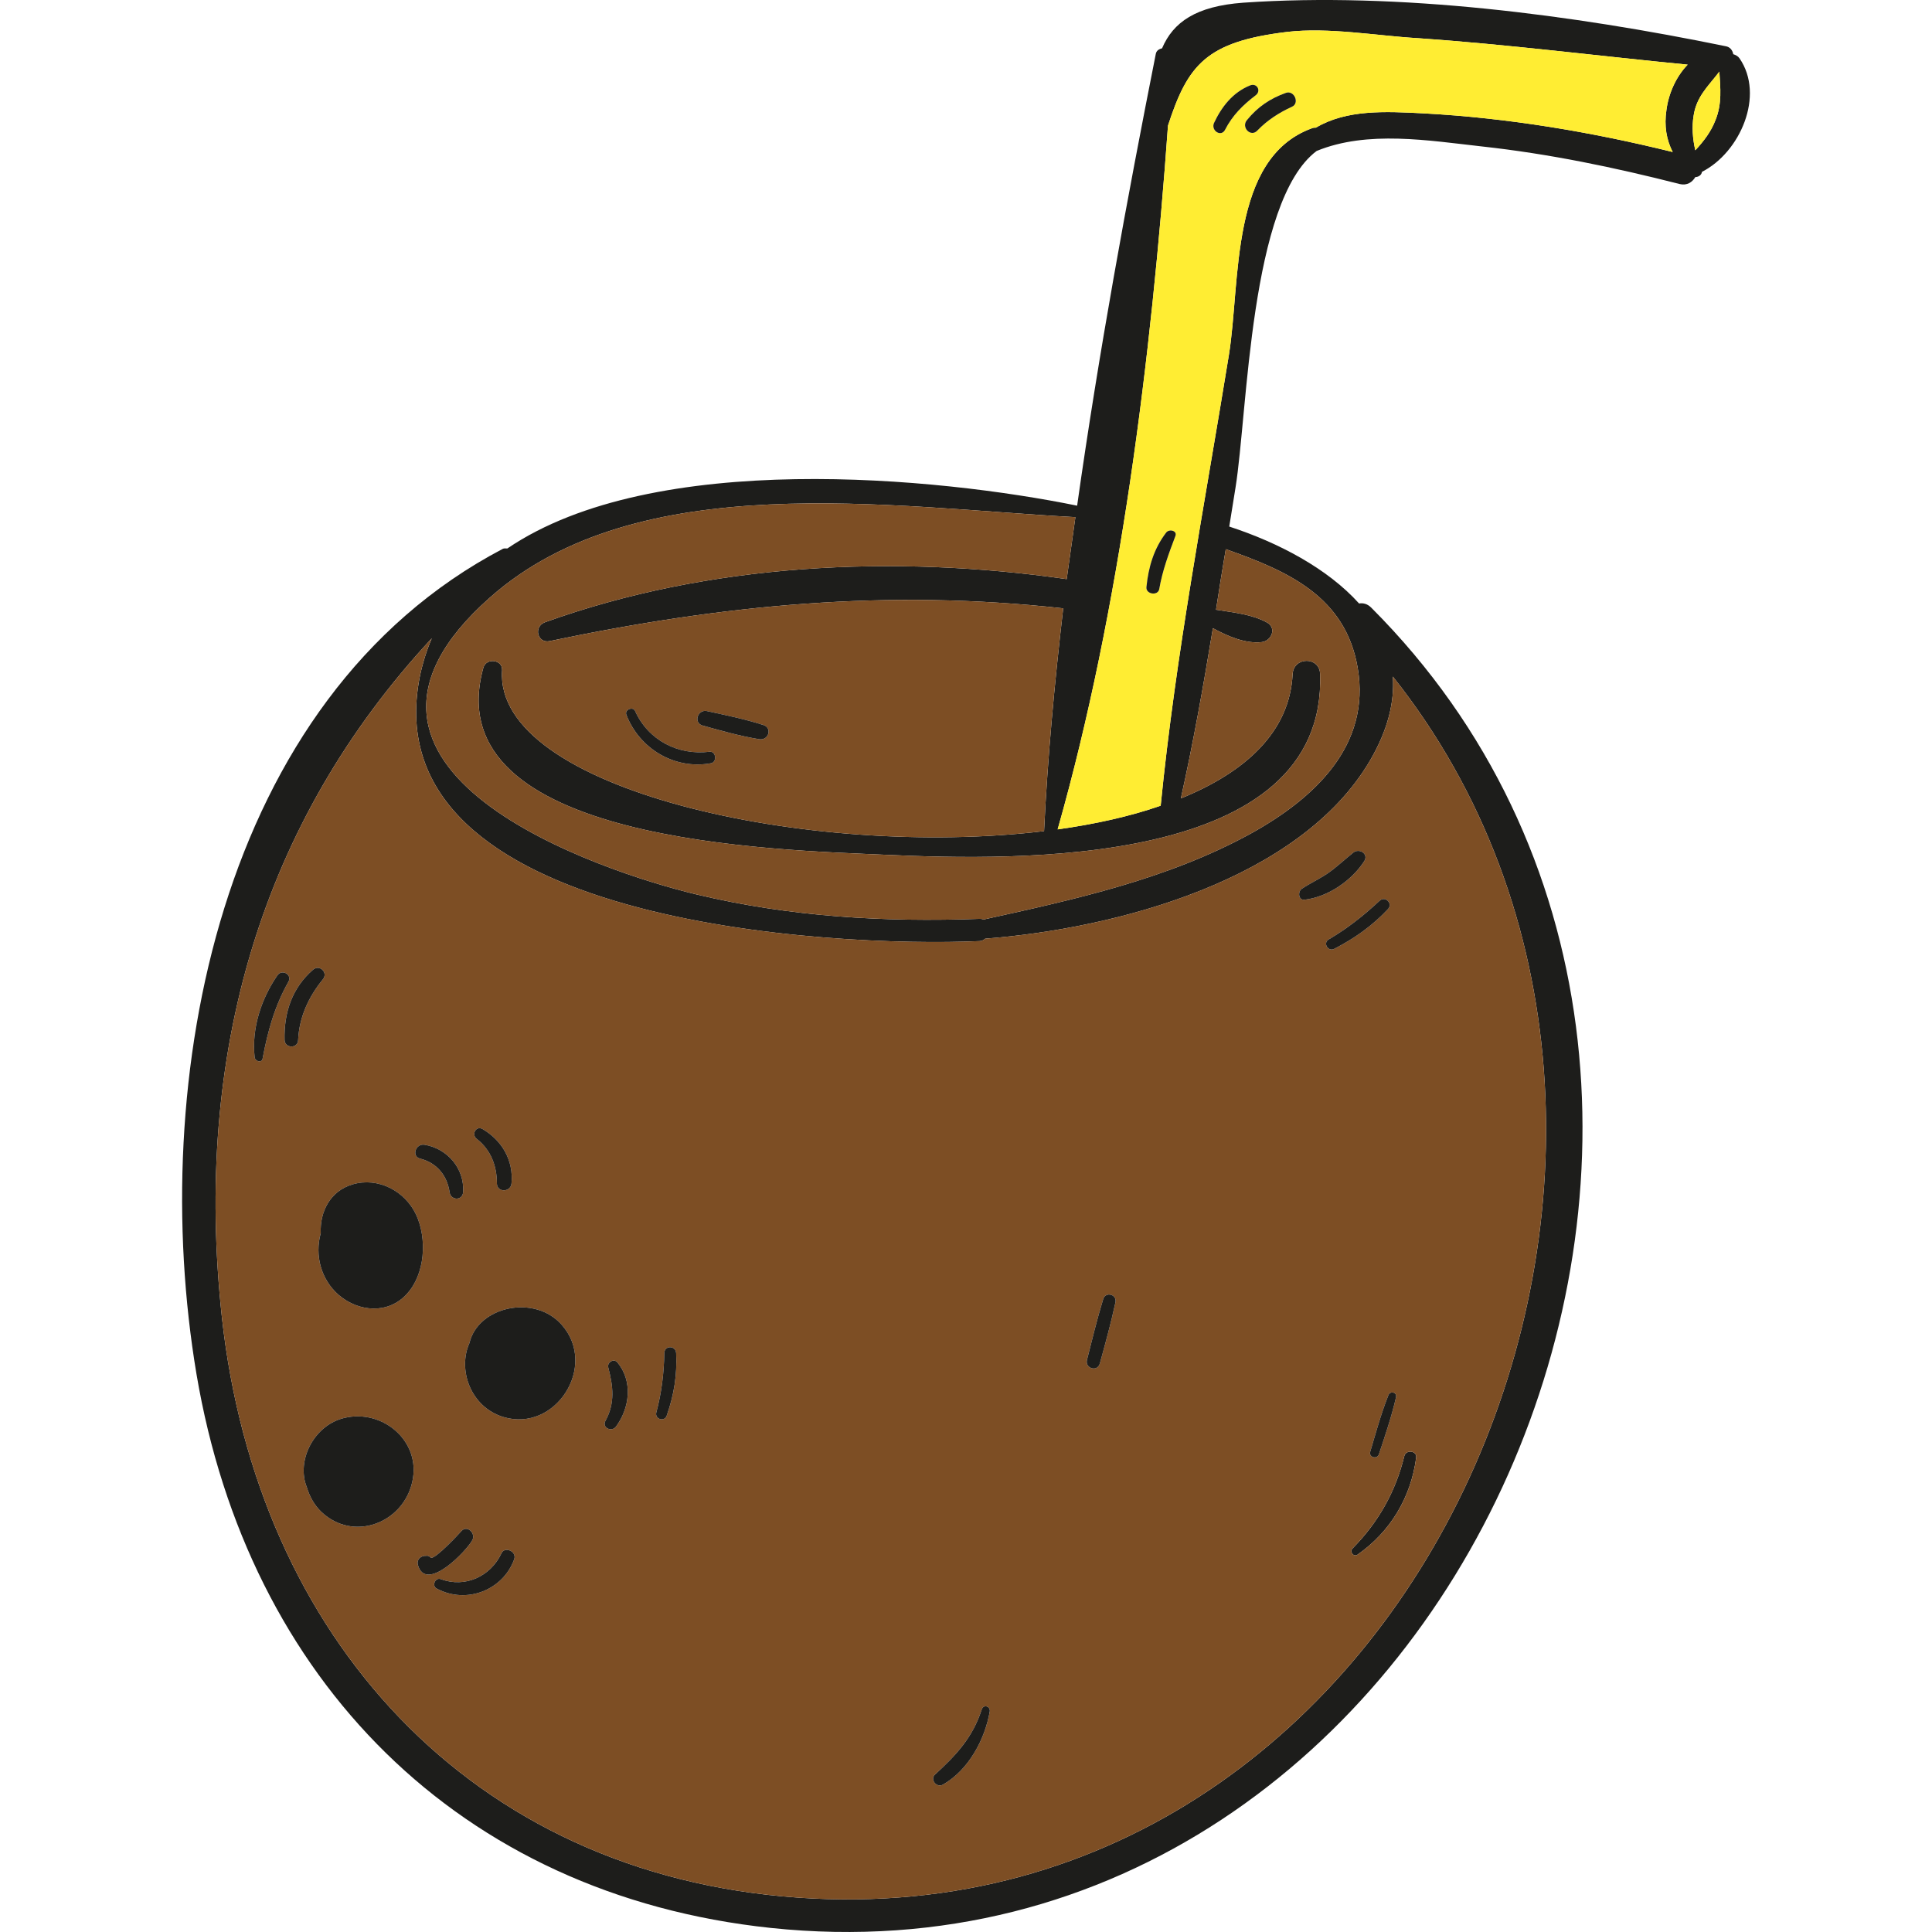 <?xml version="1.0" encoding="iso-8859-1"?>
<!-- Uploaded to: SVG Repo, www.svgrepo.com, Generator: SVG Repo Mixer Tools -->
<svg height="800px" width="800px" version="1.1" id="Layer_1" xmlns="http://www.w3.org/2000/svg" xmlns:xlink="http://www.w3.org/1999/xlink" 
	 viewBox="0 0 223.047 223.047" xml:space="preserve">
<g>
	<path style="fill:#1D1D1B;" d="M200.828,6.74c2.934,4.26,0.08,10.85-4.34,13.101c-0.04,0.362-0.402,0.603-0.764,0.603
		c-0.362,0.603-0.964,1.005-1.808,0.804c-7.555-1.929-15.11-3.496-22.826-4.34c-6.148-0.683-13.221-1.889-19.088,0.522
		c-7.716,5.787-7.957,30.139-9.363,38.86c-0.241,1.487-0.482,2.974-0.723,4.501c5.666,1.849,11.332,4.822,14.989,8.881
		c0.482-0.08,0.964,0.04,1.406,0.482c55.255,55.295,9.966,160.783-69.32,152.424c-36.047-3.818-60.359-28.733-66.306-63.935
		c-5.666-33.756,2.451-78,35.363-95.28c0.161-0.08,0.321-0.04,0.522-0.04c16.918-11.493,49.83-8.198,65.784-4.943
		c2.491-17.642,5.746-35.323,9.082-52.161c0.08-0.402,0.402-0.563,0.723-0.643c1.286-3.014,3.898-4.863,9.363-5.264
		c17.963-1.246,38.056,1.406,55.697,5.023c0.522,0.08,0.804,0.482,0.884,0.924C200.386,6.338,200.667,6.498,200.828,6.74z
		 M198.055,13.852c0.763-1.889,0.563-3.697,0.442-5.586c-0.04,0.04-0.08,0.121-0.12,0.161c-1.246,1.607-2.532,2.773-2.853,4.943
		c-0.201,1.206-0.121,2.652,0.201,3.978C196.689,16.304,197.533,15.219,198.055,13.852z M192.389,12.687
		c0.241-1.849,1.085-3.818,2.451-5.224c-10.368-1.005-20.696-2.331-31.144-3.054c-4.782-0.281-10.328-1.286-15.11-0.723
		c-9.323,1.125-11.453,3.777-13.743,10.81c-1.929,26.884-5.505,55.778-12.739,81.255c4.3-0.603,8.318-1.487,11.895-2.733
		c1.728-17.441,5.063-34.72,7.876-52.04c1.366-8.439,0.08-22.705,9.564-26.161c0.161-0.08,0.322-0.08,0.482-0.08
		c3.536-2.09,7.917-1.889,12.458-1.648c9.685,0.522,19.289,2.13,28.733,4.461C192.389,16.143,192.108,14.536,192.389,12.687z
		 M92.166,219.081c72.616,5.104,111.154-87.484,68.637-140.971c0.201,2.934-0.563,6.148-2.652,9.725
		c-8.077,13.744-29.255,19.369-44.405,20.535c-0.201,0.161-0.402,0.281-0.683,0.281c-17.039,0.764-70.124-1.969-64.619-30.421
		c0.322-1.607,0.804-3.134,1.407-4.541c-19.731,21.258-27.527,48.062-24.232,78.402C29.637,188.781,54.191,216.428,92.166,219.081z
		 M144.407,96.233c7.394-4.099,13.864-10.167,12.337-19.128c-1.407-8.238-8.037-11.172-15.23-13.703
		c-0.402,2.331-0.764,4.661-1.125,6.992c2.009,0.321,4.179,0.522,5.907,1.487c1.125,0.643,0.482,2.13-0.643,2.25
		c-1.849,0.201-3.858-0.643-5.626-1.607c-1.085,6.59-2.25,13.141-3.697,19.651c7.515-3.054,12.578-7.716,12.9-14.346
		c0.121-2.049,3.135-2.049,3.175,0c0.764,22.383-35.042,21.54-50.152,20.856c-12.176-0.563-52.081-1.286-46.455-21.58
		c0.322-1.206,2.25-0.965,2.17,0.281c-0.964,13.703,35.444,21.821,62.569,18.566c0.402-8.439,1.206-17.039,2.21-25.719
		c-20.334-2.25-39.101-0.442-59.274,3.778c-1.406,0.321-1.929-1.648-0.563-2.17c19.008-6.832,40.306-7.836,60.238-4.983
		c0.322-2.371,0.683-4.742,1.005-7.153c-21.138-1.125-50.513-5.867-67.592,9.283c-22.584,19.972,13.06,31.706,23.87,34.278
		c10.77,2.572,21.62,3.215,32.631,2.813c0.161,0,0.322,0,0.482,0.08C124.114,103.828,134.803,101.497,144.407,96.233z"/>
	<path style="fill:#FFED33;" d="M198.497,8.267c0.121,1.889,0.321,3.697-0.442,5.586c-0.522,1.366-1.366,2.451-2.331,3.496
		c-0.321-1.326-0.402-2.773-0.201-3.978c0.322-2.17,1.607-3.335,2.853-4.943C198.417,8.387,198.457,8.307,198.497,8.267z"/>
	<path style="fill:#FFED33;" d="M194.84,7.463c-1.366,1.407-2.21,3.376-2.451,5.224c-0.281,1.849,0,3.456,0.723,4.863
		c-9.444-2.331-19.048-3.938-28.733-4.461c-4.541-0.241-8.921-0.442-12.458,1.648c-0.161,0-0.321,0-0.482,0.08
		c-9.484,3.456-8.198,17.722-9.564,26.161c-2.813,17.32-6.148,34.6-7.876,52.04c-3.577,1.246-7.595,2.13-11.895,2.733
		c7.233-25.478,10.81-54.371,12.739-81.255c2.291-7.032,4.42-9.685,13.743-10.81c4.782-0.563,10.328,0.442,15.11,0.723
		C174.145,5.132,184.472,6.458,194.84,7.463z M149.149,12.325c0.924-0.402,0.281-1.929-0.683-1.608
		c-1.808,0.643-3.255,1.608-4.501,3.134c-0.723,0.844,0.442,2.05,1.206,1.206C146.336,13.852,147.662,13.008,149.149,12.325z
		 M144.97,10.999c0.683-0.522,0.121-1.487-0.683-1.125c-1.969,0.804-3.255,2.451-4.139,4.34c-0.362,0.884,0.844,1.648,1.286,0.764
		C142.278,13.33,143.483,12.124,144.97,10.999z M135.687,61.914c0.281-0.643-0.683-0.884-1.045-0.442
		c-1.447,1.889-2.049,3.978-2.291,6.309c-0.08,0.844,1.366,1.045,1.487,0.201C134.2,65.893,134.924,63.924,135.687,61.914z"/>
	<path style="fill:#1D1D1B;" d="M162.129,168.085c0.201-0.764,1.487-0.603,1.366,0.201c-0.603,4.581-2.974,8.559-6.791,11.212
		c-0.442,0.281-0.924-0.362-0.563-0.723C159.115,175.76,161.125,172.224,162.129,168.085z"/>
	<path style="fill:#7D4E24;" d="M160.803,78.109c42.516,53.487,3.978,146.075-68.637,140.971
		c-37.975-2.652-62.529-30.3-66.548-66.99c-3.295-30.34,4.501-57.144,24.232-78.402c-0.603,1.407-1.085,2.934-1.407,4.541
		c-5.505,28.451,47.58,31.184,64.619,30.421c0.281,0,0.482-0.12,0.683-0.281c15.15-1.165,36.328-6.791,44.405-20.535
		C160.241,84.258,161.004,81.043,160.803,78.109z M163.496,168.286c0.121-0.804-1.165-0.965-1.366-0.201
		c-1.005,4.139-3.014,7.675-5.988,10.689c-0.362,0.362,0.121,1.005,0.563,0.723C160.522,176.845,162.893,172.867,163.496,168.286z
		 M161.165,161.334c0.161-0.603-0.683-0.804-0.884-0.241c-0.844,2.13-1.447,4.34-2.09,6.51c-0.201,0.643,0.804,0.924,1.005,0.281
		C159.919,165.714,160.642,163.584,161.165,161.334z M160.241,104.953c0.603-0.643-0.322-1.567-0.965-0.964
		c-1.808,1.688-3.737,3.215-5.867,4.461c-0.723,0.402-0.08,1.487,0.643,1.085C156.383,108.329,158.432,106.882,160.241,104.953z
		 M157.508,99.408c0.522-0.844-0.603-1.527-1.286-0.964c-1.005,0.804-1.929,1.688-2.974,2.411c-0.964,0.643-2.009,1.125-2.974,1.768
		c-0.482,0.362-0.362,1.366,0.362,1.246C153.329,103.547,156.061,101.658,157.508,99.408z M128.775,150.363
		c0.201-0.924-1.125-1.286-1.407-0.402c-0.723,2.371-1.286,4.702-1.889,7.073c-0.201,0.964,1.205,1.366,1.487,0.402
		C127.61,155.105,128.253,152.774,128.775,150.363z M114.268,197.581c0.08-0.603-0.723-0.844-0.924-0.241
		c-1.045,3.255-2.934,5.264-5.385,7.515c-0.643,0.563,0.161,1.607,0.924,1.165C111.817,204.332,113.706,200.836,114.268,197.581z
		 M76.976,163.423c0.844-2.411,1.206-4.702,1.085-7.193c-0.04-0.924-1.366-0.924-1.366,0c-0.04,2.29-0.322,4.621-0.924,6.831
		C75.569,163.865,76.735,164.187,76.976,163.423z M71.109,164.709c1.607-2.17,1.969-5.264,0.161-7.434
		c-0.442-0.482-1.206,0.04-1.045,0.603c0.563,2.17,0.804,4.099-0.322,6.148C69.461,164.79,70.586,165.393,71.109,164.709z
		 M58.089,163.584c6.068,1.849,10.971-5.907,6.751-10.649c-3.134-3.536-9.645-2.13-10.649,2.13
		C52.824,158.119,54.311,162.419,58.089,163.584z M59.374,179.98c0.281-0.884-1.125-1.487-1.487-0.643
		c-1.246,2.652-4.179,4.019-6.992,2.974c-0.643-0.241-1.085,0.764-0.482,1.085C53.829,185.244,58.089,183.597,59.374,179.98z
		 M59.053,136.62c0.241-2.652-1.085-4.943-3.335-6.269c-0.764-0.442-1.326,0.643-0.683,1.125c1.648,1.286,2.331,3.134,2.331,5.144
		C57.365,137.705,58.973,137.664,59.053,136.62z M54.552,177.77c0.362-0.804-0.643-1.728-1.286-1.005
		c-0.321,0.362-2.853,3.094-3.496,3.094c-0.161-0.161-0.322-0.281-0.563-0.241c-0.04,0-0.121,0-0.161,0
		c-0.522,0.04-0.964,0.482-0.804,1.045C49.167,183.958,53.869,179.056,54.552,177.77z M53.467,137.624
		c0.161-2.733-1.808-5.023-4.461-5.465c-1.045-0.161-1.527,1.366-0.482,1.607c1.889,0.482,3.094,1.929,3.376,3.858
		C52.021,138.589,53.387,138.669,53.467,137.624z M46.957,149.399c2.13-2.291,2.371-6.39,1.085-9.162
		c-1.286-2.733-4.38-4.38-7.354-3.496c-2.572,0.764-3.777,3.175-3.657,5.626c-0.723,2.572,0.04,5.385,2.09,7.153
		C41.452,151.488,44.827,151.729,46.957,149.399z M47.6,171.059c1.045-4.662-3.416-8.439-7.876-7.354
		c-3.496,0.844-5.546,4.943-4.3,7.997c0.321,1.085,0.884,2.09,1.688,2.853C40.809,178.051,46.555,175.841,47.6,171.059z
		 M37.272,113.071c0.643-0.764-0.362-1.768-1.125-1.125c-2.411,2.09-3.376,4.943-3.295,8.118c0.04,1.005,1.567,1.005,1.567,0
		C34.54,117.451,35.625,115.08,37.272,113.071z M33.294,113.352c0.482-0.844-0.764-1.527-1.286-0.723
		c-1.849,2.692-2.974,6.108-2.612,9.403c0.04,0.522,0.844,0.723,0.924,0.161C30.923,119.018,31.687,116.205,33.294,113.352z"/>
	<path style="fill:#1D1D1B;" d="M160.281,161.093c0.201-0.563,1.045-0.362,0.884,0.241c-0.522,2.25-1.246,4.38-1.969,6.55
		c-0.201,0.643-1.206,0.362-1.005-0.281C158.834,165.433,159.437,163.223,160.281,161.093z"/>
	<path style="fill:#1D1D1B;" d="M159.276,103.989c0.643-0.603,1.567,0.321,0.965,0.964c-1.808,1.929-3.858,3.376-6.189,4.581
		c-0.723,0.402-1.366-0.683-0.643-1.085C155.539,107.204,157.468,105.677,159.276,103.989z"/>
	<path style="fill:#1D1D1B;" d="M156.222,98.443c0.683-0.563,1.808,0.12,1.286,0.964c-1.447,2.25-4.179,4.139-6.872,4.461
		c-0.723,0.121-0.844-0.884-0.362-1.246c0.965-0.643,2.009-1.125,2.974-1.768C154.293,100.131,155.217,99.247,156.222,98.443z"/>
	<path style="fill:#7D4E24;" d="M156.744,77.105c1.527,8.961-4.943,15.029-12.337,19.128c-9.604,5.264-20.294,7.595-30.863,9.926
		c-0.161-0.08-0.321-0.08-0.482-0.08c-11.011,0.402-21.861-0.241-32.631-2.813c-10.81-2.572-46.455-14.306-23.87-34.278
		c17.079-15.15,46.455-10.408,67.592-9.283c-0.321,2.411-0.683,4.782-1.005,7.153c-19.932-2.853-41.23-1.849-60.238,4.983
		c-1.366,0.522-0.844,2.491,0.563,2.17c20.173-4.22,38.94-6.028,59.274-3.778c-1.005,8.68-1.808,17.28-2.21,25.719
		c-27.125,3.255-63.534-4.863-62.569-18.566c0.08-1.246-1.848-1.487-2.17-0.281c-5.626,20.294,34.278,21.017,46.455,21.58
		c15.11,0.683,50.915,1.527,50.152-20.856c-0.04-2.049-3.054-2.049-3.175,0c-0.322,6.631-5.385,11.292-12.9,14.346
		c1.447-6.51,2.612-13.06,3.697-19.651c1.768,0.965,3.777,1.808,5.626,1.607c1.125-0.12,1.768-1.607,0.643-2.25
		c-1.728-0.964-3.898-1.165-5.907-1.487c0.362-2.331,0.723-4.662,1.125-6.992C148.707,65.933,155.338,68.867,156.744,77.105z
		 M87.665,85.343c1.085,0.161,1.527-1.326,0.442-1.648c-2.13-0.683-4.3-1.125-6.51-1.607c-1.085-0.201-1.567,1.406-0.442,1.688
		C83.325,84.378,85.455,84.981,87.665,85.343z M82.079,88.115c0.723-0.12,0.603-1.406-0.161-1.326
		c-3.657,0.442-7.073-1.326-8.6-4.702c-0.241-0.563-1.246-0.161-1.005,0.442C73.841,86.468,77.9,88.879,82.079,88.115z"/>
	<path style="fill:#1D1D1B;" d="M148.466,10.718c0.964-0.321,1.607,1.206,0.683,1.608c-1.487,0.683-2.813,1.527-3.978,2.733
		c-0.764,0.844-1.929-0.362-1.206-1.206C145.211,12.325,146.658,11.361,148.466,10.718z"/>
	<path style="fill:#1D1D1B;" d="M144.287,9.874c0.804-0.362,1.366,0.603,0.683,1.125c-1.487,1.125-2.692,2.331-3.536,3.978
		c-0.442,0.884-1.648,0.121-1.286-0.764C141.032,12.325,142.318,10.678,144.287,9.874z"/>
	<path style="fill:#1D1D1B;" d="M134.642,61.472c0.362-0.442,1.326-0.201,1.045,0.442c-0.763,2.009-1.487,3.978-1.848,6.068
		c-0.121,0.844-1.567,0.643-1.487-0.201C132.593,65.451,133.196,63.361,134.642,61.472z"/>
	<path style="fill:#1D1D1B;" d="M127.369,149.961c0.281-0.884,1.607-0.522,1.407,0.402c-0.522,2.411-1.165,4.742-1.808,7.073
		c-0.281,0.964-1.688,0.563-1.487-0.402C126.083,154.663,126.645,152.332,127.369,149.961z"/>
	<path style="fill:#1D1D1B;" d="M113.344,197.34c0.201-0.603,1.005-0.362,0.924,0.241c-0.563,3.255-2.451,6.751-5.385,8.439
		c-0.763,0.442-1.567-0.603-0.924-1.165C110.41,202.604,112.299,200.595,113.344,197.34z"/>
	<path style="fill:#1D1D1B;" d="M88.107,83.695c1.085,0.321,0.643,1.808-0.442,1.648c-2.21-0.362-4.34-0.964-6.51-1.567
		c-1.125-0.281-0.643-1.889,0.442-1.688C83.807,82.57,85.977,83.012,88.107,83.695z"/>
	<path style="fill:#1D1D1B;" d="M81.919,86.789c0.763-0.08,0.884,1.206,0.161,1.326c-4.179,0.764-8.238-1.648-9.765-5.586
		c-0.241-0.603,0.764-1.005,1.005-0.442C74.846,85.463,78.262,87.231,81.919,86.789z"/>
	<path style="fill:#1D1D1B;" d="M78.061,156.23c0.121,2.492-0.241,4.782-1.085,7.193c-0.241,0.764-1.406,0.442-1.206-0.362
		c0.603-2.21,0.884-4.541,0.924-6.831C76.695,155.306,78.021,155.306,78.061,156.23z"/>
	<path style="fill:#1D1D1B;" d="M71.269,157.275c1.808,2.17,1.447,5.264-0.161,7.434c-0.522,0.683-1.648,0.08-1.206-0.683
		c1.125-2.049,0.884-3.978,0.322-6.148C70.064,157.315,70.827,156.793,71.269,157.275z"/>
	<path style="fill:#1D1D1B;" d="M64.84,152.935c4.22,4.742-0.683,12.498-6.751,10.649c-3.778-1.165-5.264-5.465-3.898-8.519
		C55.195,150.805,61.705,149.399,64.84,152.935z"/>
	<path style="fill:#1D1D1B;" d="M57.888,179.337c0.362-0.844,1.768-0.241,1.487,0.643c-1.286,3.617-5.546,5.264-8.961,3.416
		c-0.603-0.321-0.161-1.326,0.482-1.085C53.708,183.356,56.642,181.989,57.888,179.337z"/>
	<path style="fill:#1D1D1B;" d="M55.718,130.351c2.25,1.326,3.577,3.617,3.335,6.269c-0.08,1.045-1.688,1.085-1.688,0
		c0-2.009-0.683-3.858-2.331-5.144C54.391,130.994,54.954,129.909,55.718,130.351z"/>
	<path style="fill:#1D1D1B;" d="M53.266,176.765c0.643-0.723,1.648,0.201,1.286,1.005c-0.683,1.286-5.385,6.189-6.309,2.893
		c-0.161-0.563,0.281-1.005,0.804-1.045c0.04,0,0.121,0,0.161,0c0.241-0.04,0.402,0.08,0.563,0.241
		C50.413,179.859,52.945,177.127,53.266,176.765z"/>
	<path style="fill:#1D1D1B;" d="M49.007,132.159c2.652,0.442,4.621,2.733,4.461,5.465c-0.08,1.045-1.447,0.965-1.567,0
		c-0.281-1.929-1.487-3.376-3.376-3.858C47.48,133.525,47.962,131.998,49.007,132.159z"/>
	<path style="fill:#1D1D1B;" d="M48.042,140.236c1.286,2.773,1.045,6.872-1.085,9.162c-2.13,2.331-5.506,2.09-7.836,0.121
		c-2.049-1.768-2.813-4.581-2.09-7.153c-0.12-2.451,1.085-4.863,3.657-5.626C43.662,135.856,46.756,137.504,48.042,140.236z"/>
	<path style="fill:#1D1D1B;" d="M39.724,163.705c4.461-1.085,8.921,2.692,7.876,7.354c-1.045,4.782-6.791,6.992-10.488,3.496
		c-0.804-0.764-1.366-1.768-1.688-2.853C34.178,168.648,36.228,164.549,39.724,163.705z"/>
	<path style="fill:#1D1D1B;" d="M36.147,111.946c0.764-0.643,1.768,0.362,1.125,1.125c-1.648,2.009-2.733,4.38-2.853,6.992
		c0,1.005-1.527,1.005-1.567,0C32.772,116.888,33.736,114.035,36.147,111.946z"/>
	<path style="fill:#1D1D1B;" d="M32.008,112.629c0.522-0.804,1.768-0.12,1.286,0.723c-1.607,2.853-2.371,5.666-2.974,8.841
		c-0.08,0.563-0.884,0.362-0.924-0.161C29.034,118.737,30.16,115.321,32.008,112.629z"/>
</g>
</svg>